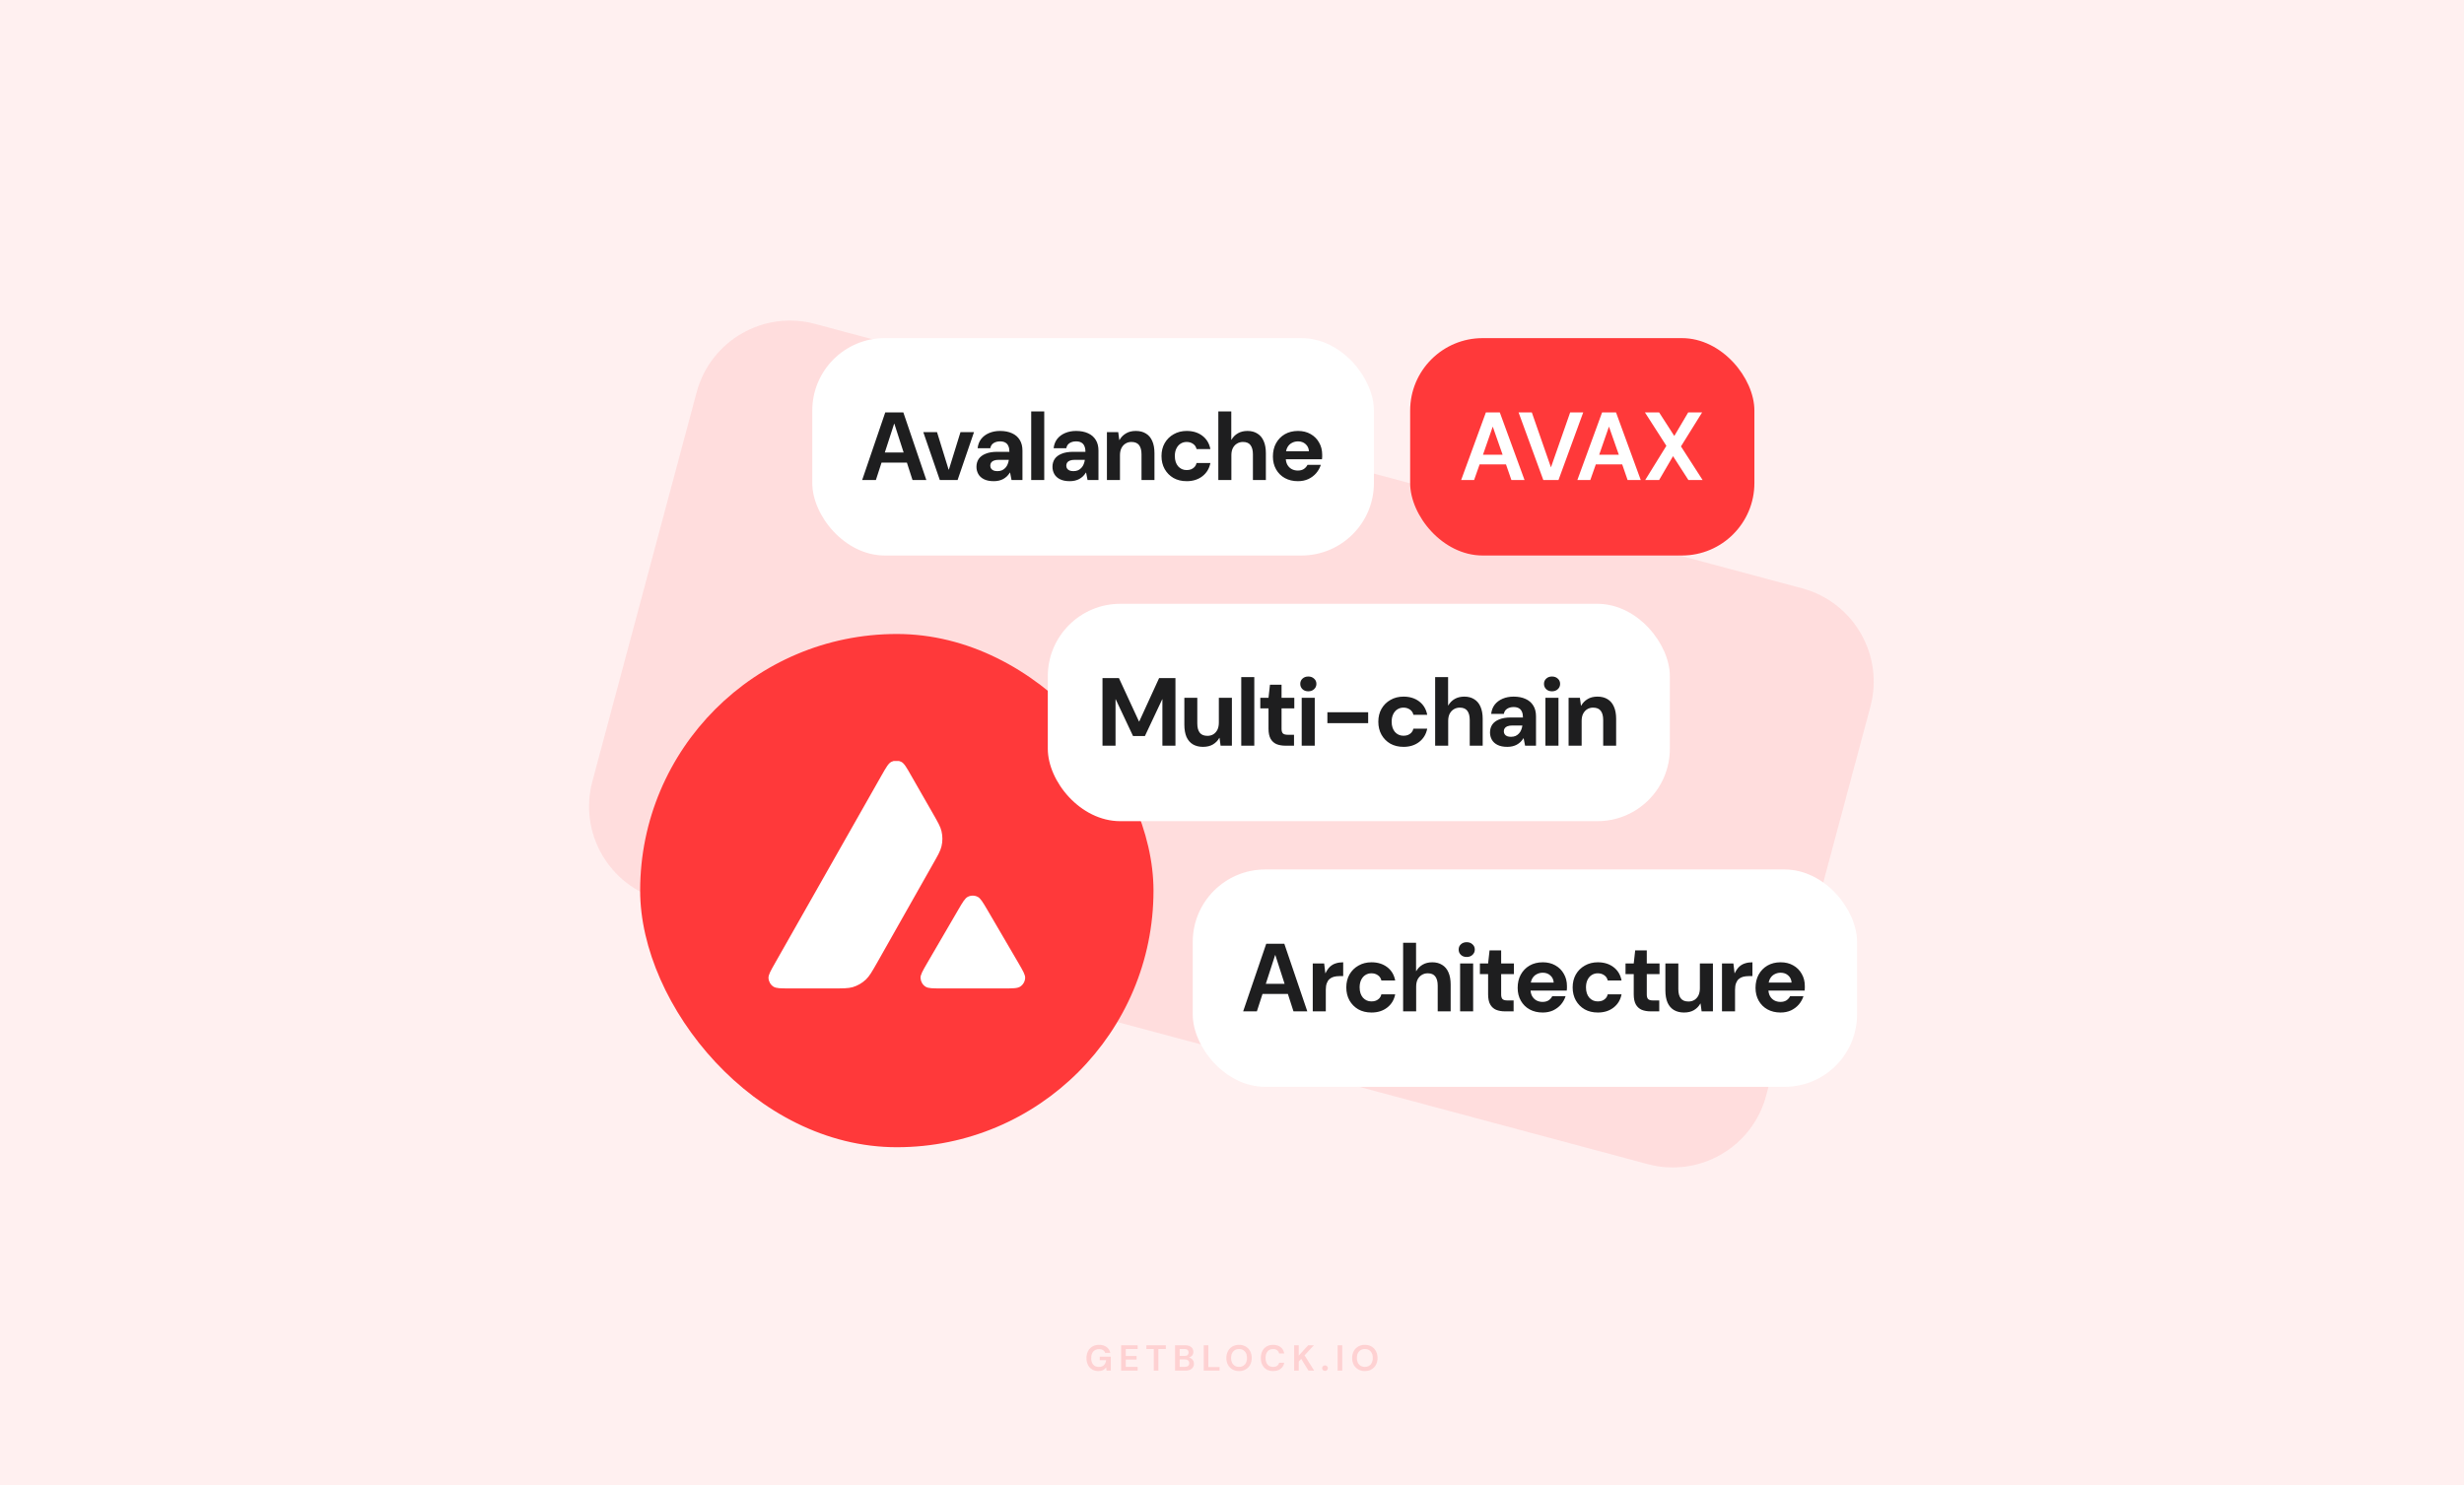 <svg width="816" height="492" viewBox="0 0 816 492" fill="none" xmlns="http://www.w3.org/2000/svg">
<rect width="816" height="492" fill="#FFF0F0"/>
<path d="M230.718 129.91C235.292 112.839 252.839 102.708 269.91 107.282L596.791 194.87C613.862 199.444 623.992 216.991 619.418 234.062L584.876 362.976C580.302 380.046 562.755 390.177 545.684 385.603L218.803 298.015C201.732 293.441 191.601 275.895 196.175 258.824L230.718 129.91Z" fill="#FFDDDD"/>
<rect x="269" y="112" width="186" height="72" rx="24" fill="white"/>
<path d="M285.524 159L293.172 136.6H299.156L306.772 159H302.196L296.18 140.344H296.116L290.068 159H285.524ZM289.14 153.24L290.292 149.88H301.684L302.804 153.24H289.14ZM311.236 159L305.764 143.128H310.308L314.148 155.544H314.244L318.084 143.128H322.564L317.124 159H311.236ZM329.101 159.384C327.8 159.384 326.722 159.171 325.869 158.744C325.016 158.317 324.386 157.741 323.981 157.016C323.576 156.291 323.373 155.491 323.373 154.616C323.373 153.635 323.618 152.771 324.109 152.024C324.621 151.277 325.389 150.701 326.413 150.296C327.437 149.869 328.728 149.656 330.285 149.656H334.285C334.285 148.867 334.168 148.227 333.933 147.736C333.72 147.224 333.378 146.84 332.909 146.584C332.461 146.328 331.885 146.2 331.181 146.2C330.349 146.2 329.634 146.392 329.037 146.776C328.461 147.139 328.098 147.704 327.949 148.472H323.757C323.885 147.299 324.269 146.285 324.909 145.432C325.57 144.579 326.445 143.917 327.533 143.448C328.621 142.979 329.837 142.744 331.181 142.744C332.717 142.744 334.04 143 335.149 143.512C336.258 144.003 337.112 144.739 337.709 145.72C338.306 146.68 338.605 147.853 338.605 149.24V159H334.989L334.509 156.536H334.445C334.168 156.984 333.848 157.389 333.485 157.752C333.122 158.093 332.717 158.392 332.269 158.648C331.842 158.883 331.362 159.064 330.829 159.192C330.296 159.32 329.72 159.384 329.101 159.384ZM330.317 156.056C330.893 156.056 331.405 155.96 331.853 155.768C332.301 155.555 332.674 155.277 332.973 154.936C333.293 154.595 333.538 154.2 333.709 153.752C333.901 153.283 334.029 152.803 334.093 152.312H330.765C330.104 152.312 329.56 152.397 329.133 152.568C328.728 152.717 328.429 152.941 328.237 153.24C328.045 153.517 327.949 153.848 327.949 154.232C327.949 154.616 328.045 154.947 328.237 155.224C328.429 155.501 328.706 155.715 329.069 155.864C329.432 155.992 329.848 156.056 330.317 156.056ZM341.502 159V136.28H345.822V159H341.502ZM354.274 159.384C352.972 159.384 351.895 159.171 351.042 158.744C350.188 158.317 349.559 157.741 349.154 157.016C348.748 156.291 348.546 155.491 348.546 154.616C348.546 153.635 348.791 152.771 349.282 152.024C349.794 151.277 350.562 150.701 351.586 150.296C352.61 149.869 353.9 149.656 355.458 149.656H359.458C359.458 148.867 359.34 148.227 359.106 147.736C358.892 147.224 358.551 146.84 358.082 146.584C357.634 146.328 357.058 146.2 356.354 146.2C355.522 146.2 354.807 146.392 354.21 146.776C353.634 147.139 353.271 147.704 353.122 148.472H348.93C349.058 147.299 349.442 146.285 350.082 145.432C350.743 144.579 351.618 143.917 352.706 143.448C353.794 142.979 355.01 142.744 356.354 142.744C357.89 142.744 359.212 143 360.322 143.512C361.431 144.003 362.284 144.739 362.882 145.72C363.479 146.68 363.778 147.853 363.778 149.24V159H360.162L359.682 156.536H359.618C359.34 156.984 359.02 157.389 358.658 157.752C358.295 158.093 357.89 158.392 357.442 158.648C357.015 158.883 356.535 159.064 356.002 159.192C355.468 159.32 354.892 159.384 354.274 159.384ZM355.49 156.056C356.066 156.056 356.578 155.96 357.026 155.768C357.474 155.555 357.847 155.277 358.146 154.936C358.466 154.595 358.711 154.2 358.882 153.752C359.074 153.283 359.202 152.803 359.266 152.312H355.938C355.276 152.312 354.732 152.397 354.306 152.568C353.9 152.717 353.602 152.941 353.41 153.24C353.218 153.517 353.122 153.848 353.122 154.232C353.122 154.616 353.218 154.947 353.41 155.224C353.602 155.501 353.879 155.715 354.242 155.864C354.604 155.992 355.02 156.056 355.49 156.056ZM366.578 159V143.128H370.322L370.674 145.752H370.738C371.25 144.835 371.954 144.109 372.85 143.576C373.746 143.021 374.845 142.744 376.146 142.744C377.469 142.744 378.589 143.032 379.506 143.608C380.424 144.163 381.117 144.984 381.586 146.072C382.077 147.16 382.322 148.504 382.322 150.104V159H378.034V150.488C378.034 149.165 377.768 148.152 377.234 147.448C376.701 146.744 375.848 146.392 374.674 146.392C373.949 146.392 373.298 146.573 372.722 146.936C372.168 147.277 371.72 147.779 371.378 148.44C371.058 149.08 370.898 149.869 370.898 150.808V159H366.578ZM393.005 159.384C391.341 159.384 389.88 159.032 388.621 158.328C387.384 157.603 386.413 156.621 385.709 155.384C385.005 154.125 384.653 152.685 384.653 151.064C384.653 149.443 385.005 148.013 385.709 146.776C386.435 145.517 387.427 144.536 388.685 143.832C389.944 143.107 391.384 142.744 393.005 142.744C395.053 142.744 396.781 143.277 398.189 144.344C399.597 145.411 400.483 146.883 400.845 148.76H396.269C396.099 148.013 395.715 147.437 395.117 147.032C394.52 146.605 393.805 146.392 392.973 146.392C392.227 146.392 391.555 146.584 390.957 146.968C390.381 147.331 389.923 147.864 389.581 148.568C389.24 149.251 389.069 150.083 389.069 151.064C389.069 151.789 389.165 152.44 389.357 153.016C389.549 153.571 389.816 154.051 390.157 154.456C390.52 154.861 390.936 155.171 391.405 155.384C391.875 155.597 392.397 155.704 392.973 155.704C393.528 155.704 394.029 155.619 394.477 155.448C394.925 155.256 395.309 154.989 395.629 154.648C395.949 154.285 396.163 153.859 396.269 153.368H400.845C400.483 155.203 399.597 156.664 398.189 157.752C396.781 158.84 395.053 159.384 393.005 159.384ZM403.472 159V136.28H407.76V145.656H407.824C408.357 144.739 409.072 144.024 409.968 143.512C410.864 143 411.92 142.744 413.136 142.744C414.416 142.744 415.504 143.032 416.4 143.608C417.317 144.163 418.011 144.984 418.48 146.072C418.971 147.16 419.216 148.504 419.216 150.104V159H414.928V150.488C414.928 149.165 414.661 148.152 414.128 147.448C413.616 146.744 412.784 146.392 411.632 146.392C410.885 146.392 410.224 146.573 409.648 146.936C409.072 147.277 408.613 147.779 408.272 148.44C407.952 149.08 407.792 149.869 407.792 150.808V159H403.472ZM429.833 159.384C428.211 159.384 426.771 159.043 425.513 158.36C424.275 157.677 423.305 156.717 422.601 155.48C421.897 154.243 421.545 152.824 421.545 151.224C421.545 149.56 421.886 148.099 422.569 146.84C423.273 145.56 424.243 144.557 425.481 143.832C426.739 143.107 428.201 142.744 429.865 142.744C431.443 142.744 432.83 143.085 434.025 143.768C435.241 144.451 436.179 145.389 436.841 146.584C437.523 147.757 437.865 149.091 437.865 150.584C437.865 150.797 437.865 151.043 437.865 151.32C437.865 151.576 437.843 151.843 437.801 152.12H424.617V149.464H433.481C433.417 148.483 433.043 147.693 432.361 147.096C431.699 146.499 430.867 146.2 429.865 146.2C429.118 146.2 428.435 146.371 427.817 146.712C427.198 147.032 426.707 147.523 426.345 148.184C425.982 148.845 425.801 149.688 425.801 150.712V151.64C425.801 152.515 425.971 153.272 426.313 153.912C426.654 154.531 427.123 155.011 427.721 155.352C428.339 155.693 429.033 155.864 429.801 155.864C430.59 155.864 431.251 155.693 431.785 155.352C432.318 154.989 432.723 154.531 433.001 153.976H437.417C437.097 154.979 436.585 155.896 435.881 156.728C435.177 157.539 434.313 158.189 433.289 158.68C432.265 159.149 431.113 159.384 429.833 159.384Z" fill="#1E1E1F"/>
<path opacity="0.16" d="M363.747 454.144C362.955 454.144 362.263 453.964 361.671 453.604C361.079 453.244 360.619 452.744 360.291 452.104C359.963 451.456 359.799 450.704 359.799 449.848C359.799 448.984 359.967 448.224 360.303 447.568C360.647 446.904 361.131 446.388 361.755 446.02C362.387 445.644 363.135 445.456 363.999 445.456C364.983 445.456 365.799 445.692 366.447 446.164C367.095 446.636 367.515 447.288 367.707 448.12H365.991C365.863 447.728 365.631 447.424 365.295 447.208C364.959 446.984 364.527 446.872 363.999 446.872C363.159 446.872 362.511 447.14 362.055 447.676C361.599 448.204 361.371 448.932 361.371 449.86C361.371 450.788 361.595 451.508 362.043 452.02C362.499 452.524 363.115 452.776 363.891 452.776C364.651 452.776 365.223 452.572 365.607 452.164C365.999 451.748 366.235 451.204 366.315 450.532H364.191V449.38H367.863V454H366.447L366.327 452.896C366.055 453.296 365.715 453.604 365.307 453.82C364.899 454.036 364.379 454.144 363.747 454.144ZM371.277 454V445.6H376.761V446.836H372.813V449.14H376.401V450.34H372.813V452.764H376.761V454H371.277ZM382.09 454V446.836H379.642V445.6H386.086V446.836H383.626V454H382.09ZM389.144 454V445.6H392.516C393.388 445.6 394.052 445.804 394.508 446.212C394.972 446.612 395.204 447.128 395.204 447.76C395.204 448.288 395.06 448.712 394.772 449.032C394.492 449.344 394.148 449.556 393.74 449.668C394.22 449.764 394.616 450.004 394.928 450.388C395.24 450.764 395.396 451.204 395.396 451.708C395.396 452.372 395.156 452.92 394.676 453.352C394.196 453.784 393.516 454 392.636 454H389.144ZM390.68 449.128H392.288C392.72 449.128 393.052 449.028 393.284 448.828C393.516 448.628 393.632 448.344 393.632 447.976C393.632 447.624 393.516 447.348 393.284 447.148C393.06 446.94 392.72 446.836 392.264 446.836H390.68V449.128ZM390.68 452.752H392.396C392.852 452.752 393.204 452.648 393.452 452.44C393.708 452.224 393.836 451.924 393.836 451.54C393.836 451.148 393.704 450.84 393.44 450.616C393.176 450.392 392.82 450.28 392.372 450.28H390.68V452.752ZM398.634 454V445.6H400.17V452.8H403.89V454H398.634ZM410.338 454.144C409.498 454.144 408.762 453.96 408.13 453.592C407.506 453.224 407.014 452.716 406.654 452.068C406.302 451.412 406.126 450.656 406.126 449.8C406.126 448.944 406.302 448.192 406.654 447.544C407.014 446.888 407.506 446.376 408.13 446.008C408.762 445.64 409.498 445.456 410.338 445.456C411.17 445.456 411.902 445.64 412.534 446.008C413.166 446.376 413.658 446.888 414.01 447.544C414.362 448.192 414.538 448.944 414.538 449.8C414.538 450.656 414.362 451.412 414.01 452.068C413.658 452.716 413.166 453.224 412.534 453.592C411.902 453.96 411.17 454.144 410.338 454.144ZM410.338 452.764C411.138 452.764 411.774 452.5 412.246 451.972C412.726 451.444 412.966 450.72 412.966 449.8C412.966 448.88 412.726 448.156 412.246 447.628C411.774 447.1 411.138 446.836 410.338 446.836C409.538 446.836 408.898 447.1 408.418 447.628C407.938 448.156 407.698 448.88 407.698 449.8C407.698 450.72 407.938 451.444 408.418 451.972C408.898 452.5 409.538 452.764 410.338 452.764ZM421.618 454.144C420.77 454.144 420.042 453.964 419.434 453.604C418.826 453.236 418.358 452.728 418.03 452.08C417.702 451.424 417.538 450.668 417.538 449.812C417.538 448.956 417.702 448.2 418.03 447.544C418.358 446.888 418.826 446.376 419.434 446.008C420.042 445.64 420.77 445.456 421.618 445.456C422.626 445.456 423.45 445.708 424.09 446.212C424.738 446.708 425.142 447.408 425.302 448.312H423.61C423.506 447.856 423.282 447.5 422.938 447.244C422.602 446.98 422.154 446.848 421.594 446.848C420.818 446.848 420.21 447.112 419.77 447.64C419.33 448.168 419.11 448.892 419.11 449.812C419.11 450.732 419.33 451.456 419.77 451.984C420.21 452.504 420.818 452.764 421.594 452.764C422.154 452.764 422.602 452.644 422.938 452.404C423.282 452.156 423.506 451.816 423.61 451.384H425.302C425.142 452.248 424.738 452.924 424.09 453.412C423.45 453.9 422.626 454.144 421.618 454.144ZM428.582 454V445.6H430.118V448.996L433.226 445.6H435.122L432.026 448.936L435.206 454H433.322L430.922 450.112L430.118 450.988V454H428.582ZM438.802 454.084C438.522 454.084 438.29 453.996 438.106 453.82C437.93 453.644 437.842 453.432 437.842 453.184C437.842 452.928 437.93 452.712 438.106 452.536C438.29 452.36 438.522 452.272 438.802 452.272C439.082 452.272 439.31 452.36 439.486 452.536C439.67 452.712 439.762 452.928 439.762 453.184C439.762 453.432 439.67 453.644 439.486 453.82C439.31 453.996 439.082 454.084 438.802 454.084ZM442.98 454V445.6H444.516V454H442.98ZM452 454.144C451.16 454.144 450.424 453.96 449.792 453.592C449.168 453.224 448.676 452.716 448.316 452.068C447.964 451.412 447.788 450.656 447.788 449.8C447.788 448.944 447.964 448.192 448.316 447.544C448.676 446.888 449.168 446.376 449.792 446.008C450.424 445.64 451.16 445.456 452 445.456C452.832 445.456 453.564 445.64 454.196 446.008C454.828 446.376 455.32 446.888 455.672 447.544C456.024 448.192 456.2 448.944 456.2 449.8C456.2 450.656 456.024 451.412 455.672 452.068C455.32 452.716 454.828 453.224 454.196 453.592C453.564 453.96 452.832 454.144 452 454.144ZM452 452.764C452.8 452.764 453.436 452.5 453.908 451.972C454.388 451.444 454.628 450.72 454.628 449.8C454.628 448.88 454.388 448.156 453.908 447.628C453.436 447.1 452.8 446.836 452 446.836C451.2 446.836 450.56 447.1 450.08 447.628C449.6 448.156 449.36 448.88 449.36 449.8C449.36 450.72 449.6 451.444 450.08 451.972C450.56 452.5 451.2 452.764 452 452.764Z" fill="#F43137"/>
<rect x="395" y="288" width="220" height="72" rx="24" fill="white"/>
<path d="M411.692 335L419.34 312.6H425.324L432.94 335H428.364L422.348 316.344H422.284L416.236 335H411.692ZM415.308 329.24L416.46 325.88H427.852L428.972 329.24H415.308ZM434.745 335V319.128H438.521L438.905 322.36H438.969C439.395 321.464 439.886 320.749 440.441 320.216C441.017 319.683 441.667 319.309 442.393 319.096C443.118 318.861 443.929 318.744 444.825 318.744V323.32H443.641C442.937 323.32 442.297 323.395 441.721 323.544C441.166 323.693 440.686 323.949 440.281 324.312C439.897 324.653 439.598 325.112 439.385 325.688C439.171 326.264 439.065 326.979 439.065 327.832V335H434.745ZM454.203 335.384C452.539 335.384 451.078 335.032 449.819 334.328C448.582 333.603 447.611 332.621 446.907 331.384C446.203 330.125 445.851 328.685 445.851 327.064C445.851 325.443 446.203 324.013 446.907 322.776C447.632 321.517 448.624 320.536 449.883 319.832C451.142 319.107 452.582 318.744 454.203 318.744C456.251 318.744 457.979 319.277 459.387 320.344C460.795 321.411 461.68 322.883 462.043 324.76H457.467C457.296 324.013 456.912 323.437 456.315 323.032C455.718 322.605 455.003 322.392 454.171 322.392C453.424 322.392 452.752 322.584 452.155 322.968C451.579 323.331 451.12 323.864 450.779 324.568C450.438 325.251 450.267 326.083 450.267 327.064C450.267 327.789 450.363 328.44 450.555 329.016C450.747 329.571 451.014 330.051 451.355 330.456C451.718 330.861 452.134 331.171 452.603 331.384C453.072 331.597 453.595 331.704 454.171 331.704C454.726 331.704 455.227 331.619 455.675 331.448C456.123 331.256 456.507 330.989 456.827 330.648C457.147 330.285 457.36 329.859 457.467 329.368H462.043C461.68 331.203 460.795 332.664 459.387 333.752C457.979 334.84 456.251 335.384 454.203 335.384ZM464.669 335V312.28H468.957V321.656H469.021C469.555 320.739 470.269 320.024 471.165 319.512C472.061 319 473.117 318.744 474.333 318.744C475.613 318.744 476.701 319.032 477.597 319.608C478.515 320.163 479.208 320.984 479.677 322.072C480.168 323.16 480.413 324.504 480.413 326.104V335H476.125V326.488C476.125 325.165 475.859 324.152 475.325 323.448C474.813 322.744 473.981 322.392 472.829 322.392C472.083 322.392 471.421 322.573 470.845 322.936C470.269 323.277 469.811 323.779 469.469 324.44C469.149 325.08 468.989 325.869 468.989 326.808V335H464.669ZM483.542 335V319.128H487.862V335H483.542ZM485.718 316.984C484.929 316.984 484.289 316.749 483.798 316.28C483.307 315.811 483.062 315.224 483.062 314.52C483.062 313.816 483.307 313.24 483.798 312.792C484.289 312.323 484.929 312.088 485.718 312.088C486.507 312.088 487.147 312.323 487.638 312.792C488.15 313.24 488.406 313.816 488.406 314.52C488.406 315.224 488.15 315.811 487.638 316.28C487.147 316.749 486.507 316.984 485.718 316.984ZM498.447 335C497.316 335 496.324 334.829 495.471 334.488C494.639 334.125 493.988 333.539 493.519 332.728C493.049 331.896 492.815 330.765 492.815 329.336V322.648H490.095V319.128H492.815L493.295 314.808H497.135V319.128H501.359V322.648H497.135V329.4C497.135 330.147 497.295 330.669 497.615 330.968C497.935 331.245 498.479 331.384 499.247 331.384H501.263V335H498.447ZM510.89 335.384C509.269 335.384 507.829 335.043 506.57 334.36C505.333 333.677 504.362 332.717 503.658 331.48C502.954 330.243 502.602 328.824 502.602 327.224C502.602 325.56 502.943 324.099 503.626 322.84C504.33 321.56 505.301 320.557 506.538 319.832C507.797 319.107 509.258 318.744 510.922 318.744C512.501 318.744 513.887 319.085 515.082 319.768C516.298 320.451 517.237 321.389 517.898 322.584C518.581 323.757 518.922 325.091 518.922 326.584C518.922 326.797 518.922 327.043 518.922 327.32C518.922 327.576 518.901 327.843 518.858 328.12H505.674V325.464H514.538C514.474 324.483 514.101 323.693 513.418 323.096C512.757 322.499 511.925 322.2 510.922 322.2C510.175 322.2 509.493 322.371 508.874 322.712C508.255 323.032 507.765 323.523 507.402 324.184C507.039 324.845 506.858 325.688 506.858 326.712V327.64C506.858 328.515 507.029 329.272 507.37 329.912C507.711 330.531 508.181 331.011 508.778 331.352C509.397 331.693 510.09 331.864 510.858 331.864C511.647 331.864 512.309 331.693 512.842 331.352C513.375 330.989 513.781 330.531 514.058 329.976H518.474C518.154 330.979 517.642 331.896 516.938 332.728C516.234 333.539 515.37 334.189 514.346 334.68C513.322 335.149 512.17 335.384 510.89 335.384ZM529.165 335.384C527.501 335.384 526.04 335.032 524.781 334.328C523.544 333.603 522.573 332.621 521.869 331.384C521.165 330.125 520.813 328.685 520.813 327.064C520.813 325.443 521.165 324.013 521.869 322.776C522.595 321.517 523.587 320.536 524.845 319.832C526.104 319.107 527.544 318.744 529.165 318.744C531.213 318.744 532.941 319.277 534.349 320.344C535.757 321.411 536.643 322.883 537.005 324.76H532.429C532.259 324.013 531.875 323.437 531.277 323.032C530.68 322.605 529.965 322.392 529.133 322.392C528.387 322.392 527.715 322.584 527.117 322.968C526.541 323.331 526.083 323.864 525.741 324.568C525.4 325.251 525.229 326.083 525.229 327.064C525.229 327.789 525.325 328.44 525.517 329.016C525.709 329.571 525.976 330.051 526.317 330.456C526.68 330.861 527.096 331.171 527.565 331.384C528.035 331.597 528.557 331.704 529.133 331.704C529.688 331.704 530.189 331.619 530.637 331.448C531.085 331.256 531.469 330.989 531.789 330.648C532.109 330.285 532.323 329.859 532.429 329.368H537.005C536.643 331.203 535.757 332.664 534.349 333.752C532.941 334.84 531.213 335.384 529.165 335.384ZM546.674 335C545.543 335 544.551 334.829 543.698 334.488C542.866 334.125 542.215 333.539 541.746 332.728C541.277 331.896 541.042 330.765 541.042 329.336V322.648H538.322V319.128H541.042L541.522 314.808H545.362V319.128H549.586V322.648H545.362V329.4C545.362 330.147 545.522 330.669 545.842 330.968C546.162 331.245 546.706 331.384 547.474 331.384H549.49V335H546.674ZM557.7 335.384C556.399 335.384 555.279 335.107 554.34 334.552C553.423 333.997 552.719 333.176 552.228 332.088C551.759 330.979 551.524 329.624 551.524 328.024V319.128H555.812V327.64C555.812 328.963 556.079 329.976 556.612 330.68C557.145 331.384 557.999 331.736 559.172 331.736C559.897 331.736 560.548 331.565 561.124 331.224C561.7 330.861 562.148 330.36 562.468 329.72C562.788 329.059 562.948 328.259 562.948 327.32V319.128H567.268V335H563.524L563.172 332.408H563.108C562.617 333.304 561.913 334.029 560.996 334.584C560.1 335.117 559.001 335.384 557.7 335.384ZM570.271 335V319.128H574.047L574.431 322.36H574.495C574.922 321.464 575.412 320.749 575.967 320.216C576.543 319.683 577.194 319.309 577.919 319.096C578.644 318.861 579.455 318.744 580.351 318.744V323.32H579.167C578.463 323.32 577.823 323.395 577.247 323.544C576.692 323.693 576.212 323.949 575.807 324.312C575.423 324.653 575.124 325.112 574.911 325.688C574.698 326.264 574.591 326.979 574.591 327.832V335H570.271ZM589.665 335.384C588.044 335.384 586.604 335.043 585.345 334.36C584.108 333.677 583.137 332.717 582.433 331.48C581.729 330.243 581.377 328.824 581.377 327.224C581.377 325.56 581.718 324.099 582.401 322.84C583.105 321.56 584.076 320.557 585.313 319.832C586.572 319.107 588.033 318.744 589.697 318.744C591.276 318.744 592.662 319.085 593.857 319.768C595.073 320.451 596.012 321.389 596.673 322.584C597.356 323.757 597.697 325.091 597.697 326.584C597.697 326.797 597.697 327.043 597.697 327.32C597.697 327.576 597.676 327.843 597.633 328.12H584.449V325.464H593.313C593.249 324.483 592.876 323.693 592.193 323.096C591.532 322.499 590.7 322.2 589.697 322.2C588.95 322.2 588.268 322.371 587.649 322.712C587.03 323.032 586.54 323.523 586.177 324.184C585.814 324.845 585.633 325.688 585.633 326.712V327.64C585.633 328.515 585.804 329.272 586.145 329.912C586.486 330.531 586.956 331.011 587.553 331.352C588.172 331.693 588.865 331.864 589.633 331.864C590.422 331.864 591.084 331.693 591.617 331.352C592.15 330.989 592.556 330.531 592.833 329.976H597.249C596.929 330.979 596.417 331.896 595.713 332.728C595.009 333.539 594.145 334.189 593.121 334.68C592.097 335.149 590.945 335.384 589.665 335.384Z" fill="#1E1E1F"/>
<rect x="467" y="112" width="114" height="72" rx="24" fill="#FF393A"/>
<path d="M483.888 159L492.08 136.6H496.688L504.88 159H500.528L498.736 153.816H490L488.176 159H483.888ZM491.12 150.616H497.616L494.352 141.304L491.12 150.616ZM511.098 159L502.906 136.6H507.29L513.626 154.808L519.994 136.6H524.314L516.122 159H511.098ZM522.373 159L530.565 136.6H535.173L543.365 159H539.013L537.221 153.816H528.485L526.661 159H522.373ZM529.605 150.616H536.101L532.837 141.304L529.605 150.616ZM544.842 159L551.85 147.672L544.746 136.6H549.45L554.474 144.408L559.082 136.6H563.69L556.682 147.864L563.85 159H559.146L554.058 151.096L549.45 159H544.842Z" fill="white"/>
<rect x="212" y="210" width="170" height="170" rx="85" fill="#FF393A"/>
<path fill-rule="evenodd" clip-rule="evenodd" d="M261.541 327.398H275.833C279.198 327.398 280.88 327.398 282.382 326.982C284.028 326.493 285.53 325.625 286.778 324.431C287.925 323.338 288.752 321.891 290.384 319.035L290.385 319.033L290.433 318.949L308.969 286.181C310.616 283.305 311.43 281.857 311.792 280.338C312.19 278.691 312.19 276.955 311.792 275.308C311.433 273.8 310.611 272.364 308.99 269.532L308.989 269.529L308.951 269.465L301.697 256.801C300.195 254.159 299.435 252.838 298.476 252.35C298.231 252.225 297.974 252.13 297.712 252.065H295.948C295.686 252.13 295.429 252.225 295.184 252.35C294.225 252.838 293.465 254.159 291.963 256.801L256.674 319.003C255.19 321.608 254.449 322.911 254.503 323.978C254.575 325.136 255.172 326.185 256.149 326.819C257.054 327.398 258.537 327.398 261.54 327.398H261.541ZM332.405 327.399H311.926C308.904 327.399 307.385 327.399 306.498 326.82C305.521 326.187 304.924 325.12 304.852 323.962C304.798 322.903 305.546 321.612 307.042 319.03L307.042 319.029L307.077 318.968L317.299 301.42C318.8 298.833 319.56 297.548 320.501 297.06C321.532 296.535 322.744 296.535 323.776 297.06C324.71 297.536 325.438 298.766 326.879 301.204L326.996 301.402L337.254 318.951L337.402 319.206C338.824 321.659 339.55 322.912 339.497 323.944C339.443 325.102 338.828 326.169 337.851 326.802C336.946 327.399 335.427 327.399 332.405 327.399Z" fill="white"/>
<rect x="347" y="200" width="206" height="72" rx="24" fill="white"/>
<path d="M365.111 247V224.6H370.551L377.207 239H377.271L383.863 224.6H389.271V247H384.951V231.64H384.887L379.159 243.8H375.223L369.495 231.64H369.431V247H365.111ZM398.397 247.384C397.095 247.384 395.975 247.107 395.037 246.552C394.119 245.997 393.415 245.176 392.925 244.088C392.455 242.979 392.221 241.624 392.221 240.024V231.128H396.509V239.64C396.509 240.963 396.775 241.976 397.309 242.68C397.842 243.384 398.695 243.736 399.869 243.736C400.594 243.736 401.245 243.565 401.821 243.224C402.397 242.861 402.845 242.36 403.165 241.72C403.485 241.059 403.645 240.259 403.645 239.32V231.128H407.965V247H404.221L403.869 244.408H403.805C403.314 245.304 402.61 246.029 401.693 246.584C400.797 247.117 399.698 247.384 398.397 247.384ZM411.064 247V224.28H415.384V247H411.064ZM425.723 247C424.593 247 423.601 246.829 422.747 246.488C421.915 246.125 421.265 245.539 420.795 244.728C420.326 243.896 420.091 242.765 420.091 241.336V234.648H417.371V231.128H420.091L420.571 226.808H424.411V231.128H428.635V234.648H424.411V241.4C424.411 242.147 424.571 242.669 424.891 242.968C425.211 243.245 425.755 243.384 426.523 243.384H428.539V247H425.723ZM431.085 247V231.128H435.405V247H431.085ZM433.261 228.984C432.472 228.984 431.832 228.749 431.341 228.28C430.851 227.811 430.605 227.224 430.605 226.52C430.605 225.816 430.851 225.24 431.341 224.792C431.832 224.323 432.472 224.088 433.261 224.088C434.051 224.088 434.691 224.323 435.181 224.792C435.693 225.24 435.949 225.816 435.949 226.52C435.949 227.224 435.693 227.811 435.181 228.28C434.691 228.749 434.051 228.984 433.261 228.984ZM439.59 239.544V235.928H453.094V239.544H439.59ZM464.81 247.384C463.146 247.384 461.684 247.032 460.426 246.328C459.188 245.603 458.218 244.621 457.514 243.384C456.81 242.125 456.458 240.685 456.458 239.064C456.458 237.443 456.81 236.013 457.514 234.776C458.239 233.517 459.231 232.536 460.49 231.832C461.748 231.107 463.188 230.744 464.81 230.744C466.858 230.744 468.586 231.277 469.994 232.344C471.402 233.411 472.287 234.883 472.65 236.76H468.074C467.903 236.013 467.519 235.437 466.922 235.032C466.324 234.605 465.61 234.392 464.778 234.392C464.031 234.392 463.359 234.584 462.762 234.968C462.186 235.331 461.727 235.864 461.386 236.568C461.044 237.251 460.874 238.083 460.874 239.064C460.874 239.789 460.97 240.44 461.162 241.016C461.354 241.571 461.62 242.051 461.962 242.456C462.324 242.861 462.74 243.171 463.21 243.384C463.679 243.597 464.202 243.704 464.778 243.704C465.332 243.704 465.834 243.619 466.282 243.448C466.73 243.256 467.114 242.989 467.434 242.648C467.754 242.285 467.967 241.859 468.074 241.368H472.65C472.287 243.203 471.402 244.664 469.994 245.752C468.586 246.84 466.858 247.384 464.81 247.384ZM475.276 247V224.28H479.564V233.656H479.628C480.162 232.739 480.876 232.024 481.772 231.512C482.668 231 483.724 230.744 484.94 230.744C486.22 230.744 487.308 231.032 488.204 231.608C489.122 232.163 489.815 232.984 490.284 234.072C490.775 235.16 491.02 236.504 491.02 238.104V247H486.732V238.488C486.732 237.165 486.466 236.152 485.932 235.448C485.42 234.744 484.588 234.392 483.436 234.392C482.69 234.392 482.028 234.573 481.452 234.936C480.876 235.277 480.418 235.779 480.076 236.44C479.756 237.08 479.596 237.869 479.596 238.808V247H475.276ZM499.173 247.384C497.872 247.384 496.794 247.171 495.941 246.744C495.088 246.317 494.458 245.741 494.053 245.016C493.648 244.291 493.445 243.491 493.445 242.616C493.445 241.635 493.69 240.771 494.181 240.024C494.693 239.277 495.461 238.701 496.485 238.296C497.509 237.869 498.8 237.656 500.357 237.656H504.357C504.357 236.867 504.24 236.227 504.005 235.736C503.792 235.224 503.45 234.84 502.981 234.584C502.533 234.328 501.957 234.2 501.253 234.2C500.421 234.2 499.706 234.392 499.109 234.776C498.533 235.139 498.17 235.704 498.021 236.472H493.829C493.957 235.299 494.341 234.285 494.981 233.432C495.642 232.579 496.517 231.917 497.605 231.448C498.693 230.979 499.909 230.744 501.253 230.744C502.789 230.744 504.112 231 505.221 231.512C506.33 232.003 507.184 232.739 507.781 233.72C508.378 234.68 508.677 235.853 508.677 237.24V247H505.061L504.581 244.536H504.517C504.24 244.984 503.92 245.389 503.557 245.752C503.194 246.093 502.789 246.392 502.341 246.648C501.914 246.883 501.434 247.064 500.901 247.192C500.368 247.32 499.792 247.384 499.173 247.384ZM500.389 244.056C500.965 244.056 501.477 243.96 501.925 243.768C502.373 243.555 502.746 243.277 503.045 242.936C503.365 242.595 503.61 242.2 503.781 241.752C503.973 241.283 504.101 240.803 504.165 240.312H500.837C500.176 240.312 499.632 240.397 499.205 240.568C498.8 240.717 498.501 240.941 498.309 241.24C498.117 241.517 498.021 241.848 498.021 242.232C498.021 242.616 498.117 242.947 498.309 243.224C498.501 243.501 498.778 243.715 499.141 243.864C499.504 243.992 499.92 244.056 500.389 244.056ZM511.798 247V231.128H516.118V247H511.798ZM513.974 228.984C513.184 228.984 512.544 228.749 512.054 228.28C511.563 227.811 511.318 227.224 511.318 226.52C511.318 225.816 511.563 225.24 512.054 224.792C512.544 224.323 513.184 224.088 513.974 224.088C514.763 224.088 515.403 224.323 515.894 224.792C516.406 225.24 516.662 225.816 516.662 226.52C516.662 227.224 516.406 227.811 515.894 228.28C515.403 228.749 514.763 228.984 513.974 228.984ZM519.47 247V231.128H523.214L523.566 233.752H523.63C524.142 232.835 524.846 232.109 525.742 231.576C526.638 231.021 527.737 230.744 529.038 230.744C530.361 230.744 531.481 231.032 532.398 231.608C533.316 232.163 534.009 232.984 534.478 234.072C534.969 235.16 535.214 236.504 535.214 238.104V247H530.926V238.488C530.926 237.165 530.66 236.152 530.126 235.448C529.593 234.744 528.74 234.392 527.566 234.392C526.841 234.392 526.19 234.573 525.614 234.936C525.06 235.277 524.612 235.779 524.27 236.44C523.95 237.08 523.79 237.869 523.79 238.808V247H519.47Z" fill="#1E1E1F"/>
</svg>
